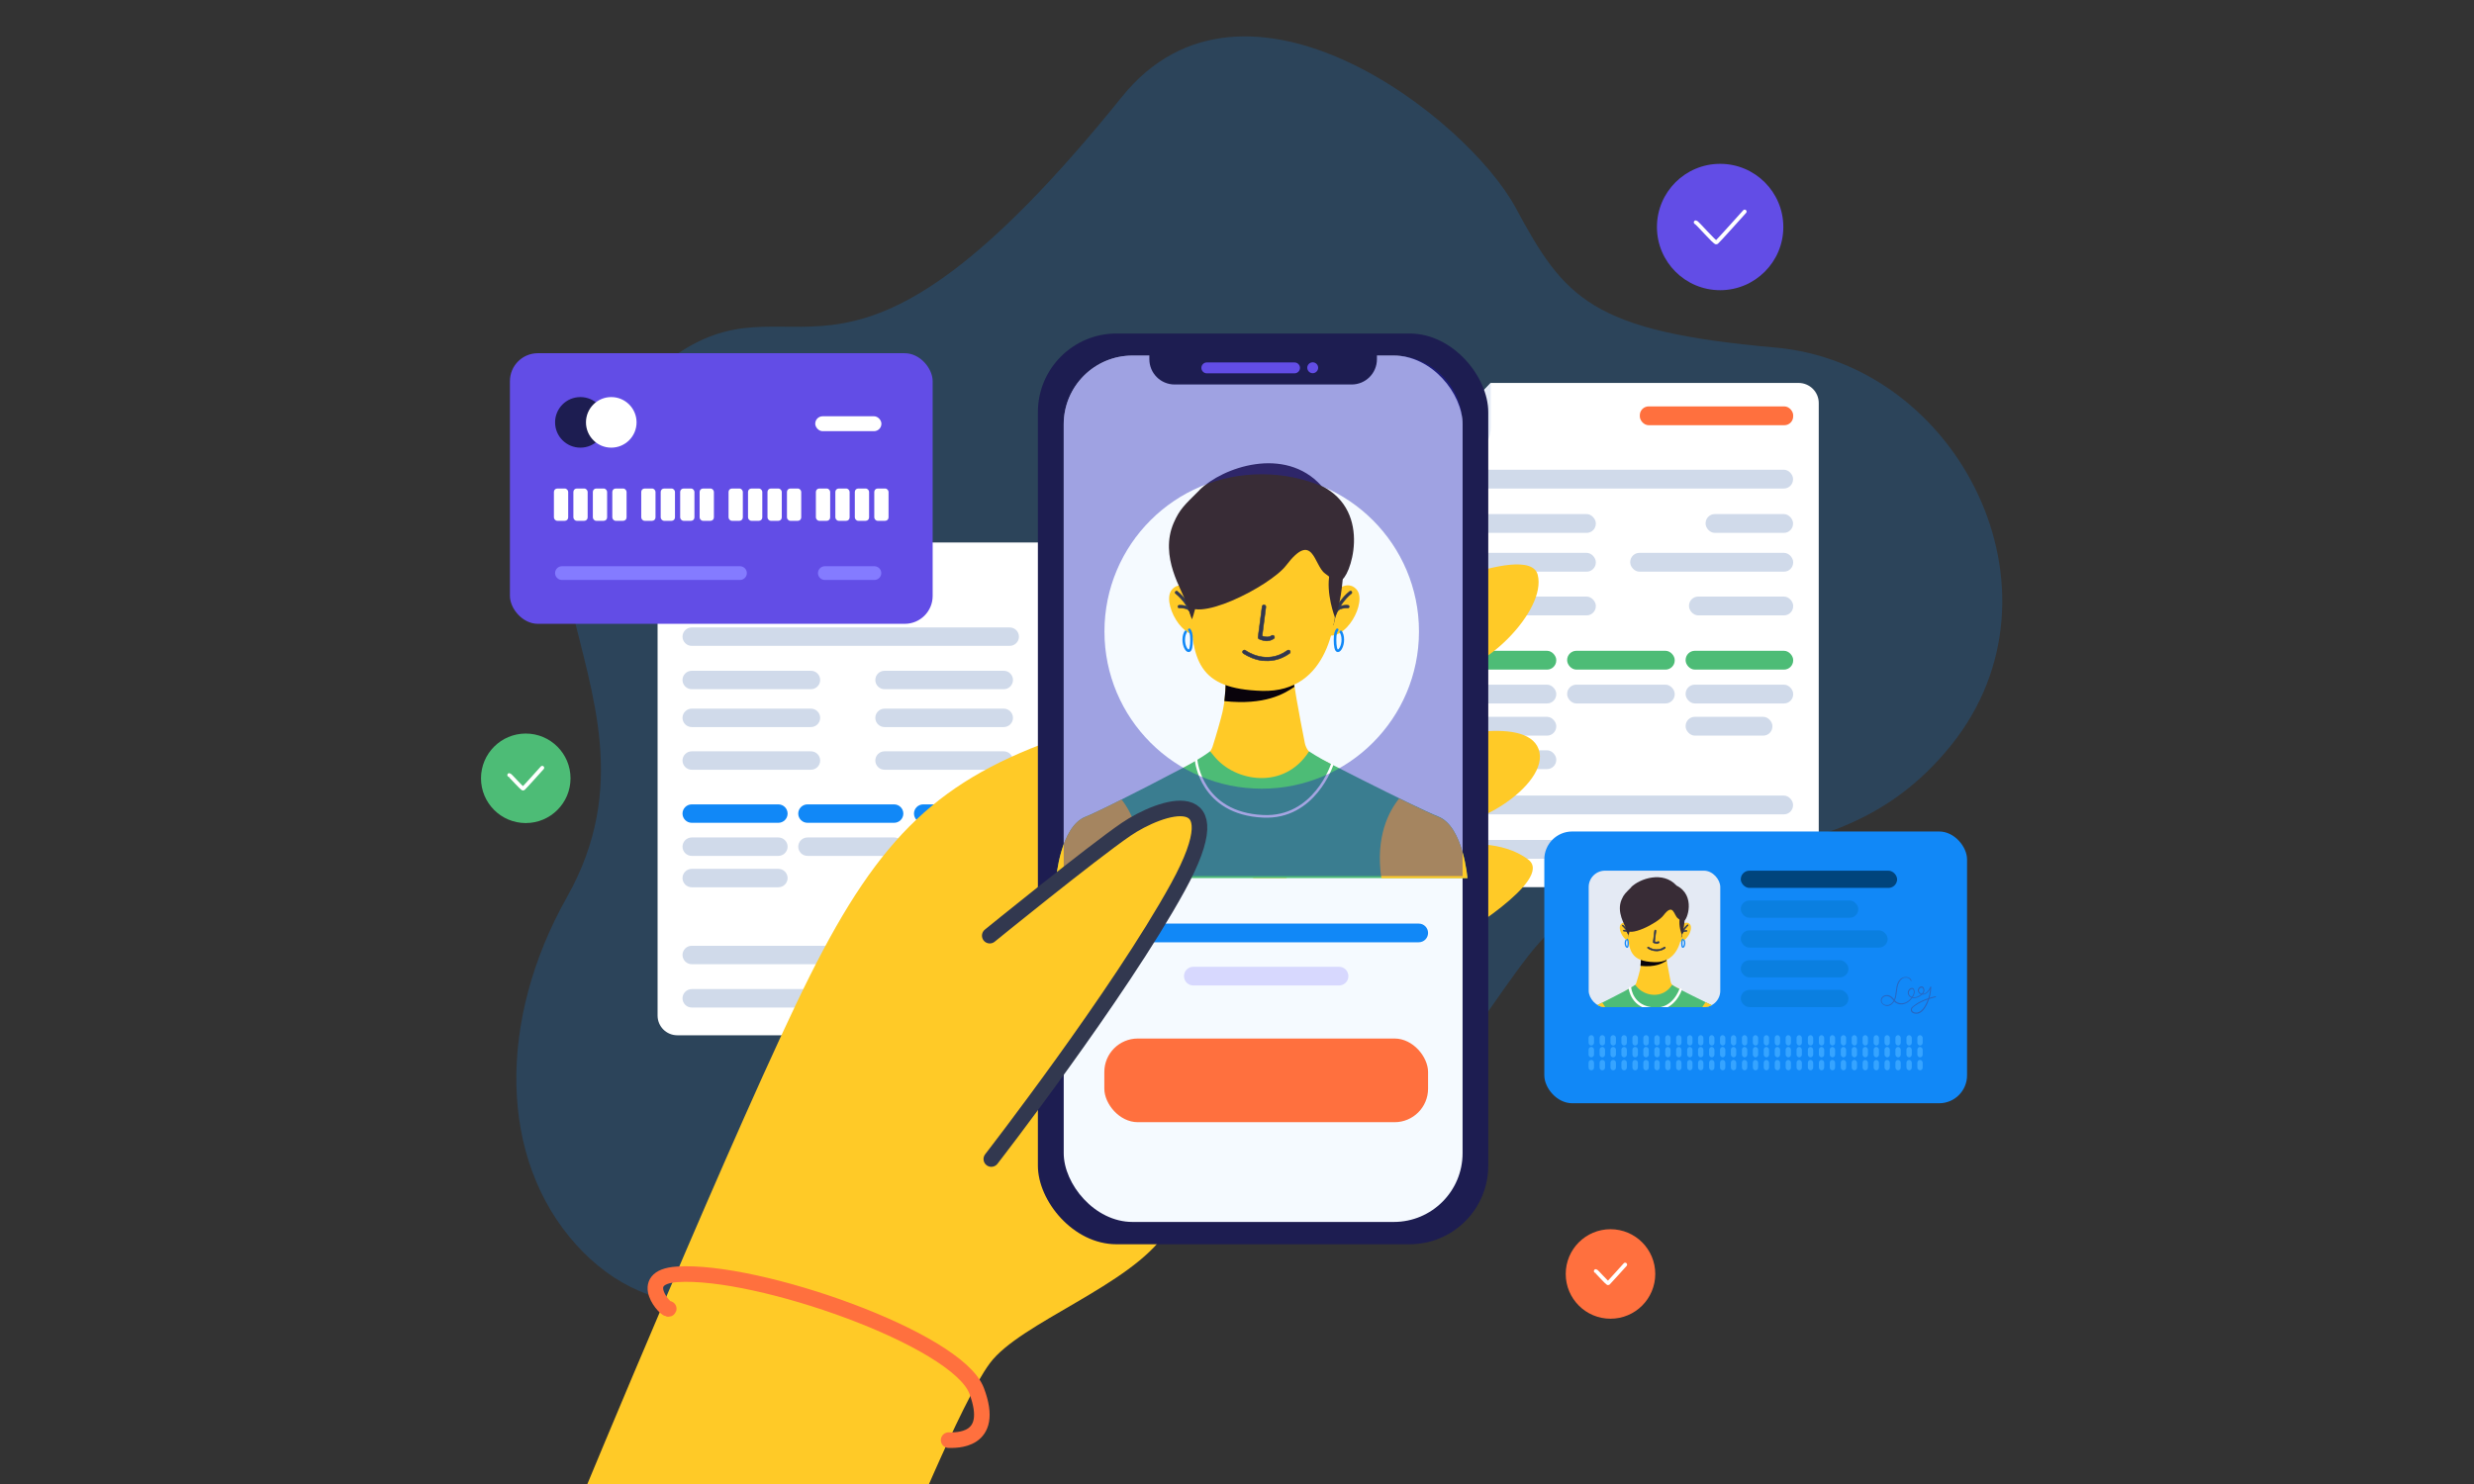 <?xml version="1.0" encoding="UTF-8"?>
<svg id="_Слой_1" xmlns="http://www.w3.org/2000/svg" xmlns:xlink="http://www.w3.org/1999/xlink" version="1.1" viewBox="0 0 1906.7 1144">
  <rect x="0" y="0" width="1906.7" height="1144" fill="#333333" stroke="none"/>
  <!-- Generator: Adobe Illustrator 29.2.1, SVG Export Plug-In . SVG Version: 2.1.0 Build 116)  -->
  <defs>
    <style>
      .st0, .st1, .st2, .st3, .st4, .st5, .st6 {
        fill: none;
      }

      .st7 {
        fill: #32384f;
        stroke-width: .4px;
      }

      .st7, .st2, .st5, .st6 {
        stroke-miterlimit: 10;
      }

      .st7, .st3 {
        stroke: #32384f;
      }

      .st8 {
        fill: #e4ebf7;
      }

      .st1 {
        stroke: #ff703e;
      }

      .st1, .st2, .st3, .st4, .st5, .st6 {
        stroke-linecap: round;
      }

      .st1, .st3 {
        stroke-width: 12px;
      }

      .st1, .st3, .st4 {
        stroke-linejoin: round;
      }

      .st9 {
        fill: #ff703e;
      }

      .st10 {
        fill: #d0daea;
      }

      .st11 {
        fill: #00447c;
      }

      .st12 {
        fill: #36a4ff;
      }

      .st13, .st14 {
        fill: #4dbc76;
      }

      .st15 {
        fill: #2020b7;
        opacity: .4;
      }

      .st15, .st14, .st16, .st17 {
        isolation: isolate;
      }

      .st18 {
        fill: #624de6;
      }

      .st19, .st17 {
        fill: #1188f7;
      }

      .st20 {
        fill: #fff;
      }

      .st21 {
        fill: #382c36;
      }

      .st2, .st5 {
        stroke-width: 2px;
      }

      .st2, .st6 {
        stroke: #1188f7;
      }

      .st4 {
        stroke-width: 3px;
      }

      .st4, .st5 {
        stroke: #fff;
      }

      .st22, .st16 {
        fill: #ffca27;
      }

      .st14 {
        opacity: 0;
      }

      .st23 {
        fill: #2866bf;
      }

      .st24 {
        fill: #f5faff;
      }

      .st25 {
        fill: #d7d8fe;
      }

      .st16 {
        opacity: 0;
      }

      .st17 {
        opacity: .2;
      }

      .st26 {
        fill: #0a7fe0;
      }

      .st27 {
        fill: #1d1d51;
      }

      .st28 {
        clip-path: url(#clippath);
      }

      .st29 {
        fill: #847bff;
      }

      .st30 {
        fill: #09030b;
      }

      .st31 {
        fill: #e4eaf4;
      }
    </style>
    <clipPath id="clippath">
      <rect class="st0" x="1224.4" y="671.2" width="101.4" height="105.2" rx="12.6" ry="12.6"/>
    </clipPath>
  </defs>
  <g>
    <path class="st17" d="M713.9,943.1c94-61.9,188.4-40,273.1-45.7,99.7-6.7,141.5-96.9,190.6-160.2,88.2-113.8,227.4-39.6,326.3-162.9,94.6-118,6-293.9-135.9-306.4-141.9-12.5-162.3-38-199.8-107.6-37.5-69.7-208.9-203.1-303.5-85.7-212.4,263.6-246.5,136.4-339.5,196.1-204.2,131.1,7,251.8-88.2,420.8-53.4,94.7-53,201.4,7,268,56.8,63.1,144.6,66.1,270.1-16.5h0Z"/>
    <path class="st16" d="M797.6,380.6c-71.1,84.6-200,84.5-289.7,142.4-89.7,57.9-155.3,116.1-136.3,234.4,19,118.3,165.9,233.3,331.2,136.9,157.5-91.9,277.8-10.1,370.7,40.8,112.7,61.7,230.3,18.9,298.1-80.8s30.6-184.7-29.8-312.9c-60.4-128.2-33.2-177.5-4-261.6,35.8-102.9-57.8-240.8-161.3-229-255.2,29.1-311.7,249.9-379,329.9h0Z"/>
    <path class="st14" d="M707.2,144.8s-155.7-77.8-253.3,138.6c-98.5,218.3,129.5,244.7,60.2,382.5-108.8,216.2,332.7,462.9,431.1,124.5s286.4-308.9,215.7-493.7c-79.1-206.6-270.1-21.7-453.5-151.9Z"/>
    <circle class="st18" cx="1325.7" cy="175" r="48.7"/>
    <circle class="st13" cx="405.2" cy="600" r="34.5"/>
    <path class="st4" d="M392.5,597.5c.7,0,10.1,11,10.8,10.4.7-.5,14.6-16,14.6-16"/>
    <circle class="st9" cx="1241.2" cy="982.1" r="34.5"/>
    <path class="st4" d="M1229.9,979.9c.6,0,9,9.8,9.6,9.3s13-14.3,13-14.3"/>
  </g>
  <g>
    <path class="st20" d="M792.5,798.1h-270.5c-8.4,0-15.2-6.8-15.2-15.2v-349.5c0-8.4,6.8-15.2,15.2-15.2h285.7v364.7c0,8.4-6.8,15.2-15.2,15.2h0Z"/>
    <rect class="st13" x="526.1" y="436" width="115.5" height="14.2" rx="6.8" ry="6.8"/>
    <path class="st10" d="M533.1,483.7h245.1c3.9,0,7.1,3.2,7.1,7.1h0c0,3.9-3.2,7.1-7.1,7.1h-245.1c-3.9,0-7.1-3.2-7.1-7.1h0c0-3.9,3.2-7.1,7.1-7.1Z"/>
    <path class="st10" d="M533.1,517.1h91.9c3.9,0,7.1,3.2,7.1,7.1h0c0,3.9-3.2,7.1-7.1,7.1h-91.9c-3.9,0-7.1-3.2-7.1-7.1h0c0-3.9,3.2-7.1,7.1-7.1Z"/>
    <path class="st10" d="M533.1,546.3h91.9c3.9,0,7.1,3.2,7.1,7.1h0c0,3.9-3.2,7.1-7.1,7.1h-91.9c-3.9,0-7.1-3.2-7.1-7.1h0c0-3.9,3.2-7.1,7.1-7.1Z"/>
    <path class="st10" d="M533.1,579.2h91.9c3.9,0,7.1,3.2,7.1,7.1h0c0,3.9-3.2,7.1-7.1,7.1h-91.9c-3.9,0-7.1-3.2-7.1-7.1h0c0-3.9,3.2-7.1,7.1-7.1Z"/>
    <path class="st10" d="M681.7,517.1h91.9c3.9,0,7.1,3.2,7.1,7.1h0c0,3.9-3.2,7.1-7.1,7.1h-91.9c-3.9,0-7.1-3.2-7.1-7.1h0c0-3.9,3.2-7.1,7.1-7.1Z"/>
    <path class="st10" d="M681.7,546.3h91.9c3.9,0,7.1,3.2,7.1,7.1h0c0,3.9-3.2,7.1-7.1,7.1h-91.9c-3.9,0-7.1-3.2-7.1-7.1h0c0-3.9,3.2-7.1,7.1-7.1Z"/>
    <path class="st10" d="M681.7,579.2h91.9c3.9,0,7.1,3.2,7.1,7.1h0c0,3.9-3.2,7.1-7.1,7.1h-91.9c-3.9,0-7.1-3.2-7.1-7.1h0c0-3.9,3.2-7.1,7.1-7.1Z"/>
    <path class="st19" d="M533.1,620.1h66.8c3.9,0,7.1,3.2,7.1,7.1h0c0,3.9-3.2,7.1-7.1,7.1h-66.8c-3.9,0-7.1-3.2-7.1-7.1h0c0-3.9,3.2-7.1,7.1-7.1Z"/>
    <path class="st19" d="M622.3,620.1h66.8c3.9,0,7.1,3.2,7.1,7.1h0c0,3.9-3.2,7.1-7.1,7.1h-66.8c-3.9,0-7.1-3.2-7.1-7.1h0c0-3.9,3.2-7.1,7.1-7.1Z"/>
    <path class="st19" d="M711.5,620.1h66.8c3.9,0,7.1,3.2,7.1,7.1h0c0,3.9-3.2,7.1-7.1,7.1h-66.8c-3.9,0-7.1-3.2-7.1-7.1h0c0-3.9,3.2-7.1,7.1-7.1Z"/>
    <path class="st10" d="M533.1,645.6h66.8c3.9,0,7.1,3.2,7.1,7.1h0c0,3.9-3.2,7.1-7.1,7.1h-66.8c-3.9,0-7.1-3.2-7.1-7.1h0c0-3.9,3.2-7.1,7.1-7.1Z"/>
    <path class="st10" d="M533.1,669.8h66.8c3.9,0,7.1,3.2,7.1,7.1h0c0,3.9-3.2,7.1-7.1,7.1h-66.8c-3.9,0-7.1-3.2-7.1-7.1h0c0-3.9,3.2-7.1,7.1-7.1Z"/>
    <path class="st10" d="M622.3,645.6h66.8c3.9,0,7.1,3.2,7.1,7.1h0c0,3.9-3.2,7.1-7.1,7.1h-66.8c-3.9,0-7.1-3.2-7.1-7.1h0c0-3.9,3.2-7.1,7.1-7.1Z"/>
    <path class="st10" d="M711.5,645.6h66.8c3.9,0,7.1,3.2,7.1,7.1h0c0,3.9-3.2,7.1-7.1,7.1h-66.8c-3.9,0-7.1-3.2-7.1-7.1h0c0-3.9,3.2-7.1,7.1-7.1Z"/>
    <path class="st10" d="M711.5,669.8h66.8c3.9,0,7.1,3.2,7.1,7.1h0c0,3.9-3.2,7.1-7.1,7.1h-66.8c-3.9,0-7.1-3.2-7.1-7.1h0c0-3.9,3.2-7.1,7.1-7.1Z"/>
    <path class="st10" d="M711.5,695h66.8c3.9,0,7.1,3.2,7.1,7.1h0c0,3.9-3.2,7.1-7.1,7.1h-66.8c-3.9,0-7.1-3.2-7.1-7.1h0c0-3.9,3.2-7.1,7.1-7.1Z"/>
    <path class="st10" d="M533.1,729.1h245.1c3.9,0,7.1,3.2,7.1,7.1h0c0,3.9-3.2,7.1-7.1,7.1h-245.1c-3.9,0-7.1-3.2-7.1-7.1h0c0-3.9,3.2-7.1,7.1-7.1Z"/>
    <path class="st10" d="M533.1,762.5h245.1c3.9,0,7.1,3.2,7.1,7.1h0c0,3.9-3.2,7.1-7.1,7.1h-245.1c-3.9,0-7.1-3.2-7.1-7.1h0c0-3.9,3.2-7.1,7.1-7.1Z"/>
  </g>
  <g>
    <g>
      <path class="st20" d="M1109.3,683.9h276.8c8.6,0,15.6-7,15.6-15.5v-357.7c0-8.6-7-15.5-15.6-15.5h-237.2l-55.2,57.9v315.4c0,8.6,7,15.5,15.5,15.5h0Z"/>
      <rect class="st9" x="1263.8" y="313.3" width="118.2" height="14.5" rx="6.8" ry="6.8"/>
      <rect class="st10" x="1116.5" y="362.1" width="265.4" height="14.5" rx="7.1" ry="7.1"/>
      <rect class="st10" x="1314.5" y="396.3" width="67.4" height="14.5" rx="7.1" ry="7.1"/>
      <rect class="st10" x="1256.4" y="426.2" width="125.6" height="14.5" rx="7.1" ry="7.1"/>
      <rect class="st10" x="1301.7" y="459.9" width="80.3" height="14.5" rx="7.1" ry="7.1"/>
      <rect class="st10" x="1121.3" y="396.3" width="108.6" height="14.5" rx="7.1" ry="7.1"/>
      <rect class="st10" x="1121.3" y="426.2" width="108.6" height="14.5" rx="7.1" ry="7.1"/>
      <rect class="st10" x="1121.3" y="459.9" width="108.6" height="14.5" rx="7.1" ry="7.1"/>
      <rect class="st13" x="1299.1" y="501.7" width="82.9" height="14.5" rx="7.1" ry="7.1"/>
      <rect class="st13" x="1207.8" y="501.7" width="82.9" height="14.5" rx="7.1" ry="7.1"/>
      <rect class="st13" x="1116.5" y="501.7" width="82.9" height="14.5" rx="7.1" ry="7.1"/>
      <rect class="st10" x="1299.1" y="527.8" width="82.9" height="14.5" rx="7.1" ry="7.1"/>
      <rect class="st10" x="1299.1" y="552.6" width="66.9" height="14.5" rx="7.1" ry="7.1"/>
      <rect class="st10" x="1207.8" y="527.8" width="82.9" height="14.5" rx="7.1" ry="7.1"/>
      <rect class="st10" x="1116.5" y="527.8" width="82.9" height="14.5" rx="7.1" ry="7.1"/>
      <rect class="st10" x="1116.5" y="552.6" width="82.9" height="14.5" rx="7.1" ry="7.1"/>
      <rect class="st10" x="1116.5" y="578.4" width="82.9" height="14.5" rx="7.1" ry="7.1"/>
      <rect class="st10" x="1116.5" y="613.3" width="265.4" height="14.5" rx="7.1" ry="7.1"/>
      <rect class="st10" x="1116.5" y="647.5" width="159.6" height="14.5" rx="7.1" ry="7.1"/>
    </g>
    <path class="st8" d="M1148.9,295.1v34.6c0,12.9-10.4,23.3-23.3,23.3h-31.8l55.2-57.9h0Z"/>
  </g>
  <g>
    <path class="st22" d="M931.8,892.6c8.3-35.7-29.1-8.7-16.5-43.2,12.5-34.5,25.7-68.8,36.5-103.9,5.4-17.5,10.1-35.2,15.6-52.6,5.6-17.6,11.7-35,18.1-52.3,12.8-34.4,27.2-68.1,42.5-101.4,4-8.6,8-17.1,12.1-25.6-66.3,7.4-160,33.2-220.2,53.9-95.9,33-141.5,76.6-195.6,184.5s-179.3,410.5-179.3,410.5c15.2,234.7,216,104,234,66s60.7-146.3,83.9-177.6c23.2-31.3,108.8-60,135.7-100.8,5.4-8.2,32.8-55.3,33.4-57.5h0Z"/>
    <path class="st22" d="M1067.5,468.3s110.4-52.8,117.6-25.2c7.2,27.6-43.2,78-74.4,75.6s-8.4,52.8-8.4,52.8c0,0,73.4-21.6,83.5,6,10.1,27.6-57.1,68.8-81.1,55.4s22.5,18.4,22.5,18.4c0,0,30.3-4.2,50.7,11.4,20.4,15.6-56.7,61.2-56.7,61.2l-8.1,88.8-45.6-344.4h0Z"/>
    <g>
      <rect class="st27" x="799.9" y="257.1" width="347.1" height="702.1" rx="60.6" ry="60.6"/>
      <rect class="st24" x="819.8" y="274.1" width="307.4" height="667.9" rx="53" ry="53"/>
      <path class="st19" d="M858.3,712h235.1c4,0,7.2,3.2,7.2,7.2h0c0,4-3.2,7.2-7.2,7.2h-235.1c-4,0-7.2-3.2-7.2-7.2h0c0-4,3.2-7.2,7.2-7.2Z"/>
      <rect class="st9" x="851.1" y="800.6" width="249.5" height="64.5" rx="25.8" ry="25.8"/>
      <path class="st25" d="M919.7,745.3h112.3c4,0,7.2,3.2,7.2,7.2h0c0,4-3.2,7.2-7.2,7.2h-112.3c-4,0-7.2-3.2-7.2-7.2h0c0-4,3.2-7.2,7.2-7.2Z"/>
      <g>
        <g>
          <g>
            <path class="st22" d="M1013.2,582.8c-4-2-6.7-5.7-7.6-10.1-1.8-9.1-4.9-25-6.5-34.7-.9-5.2-1.7-10.5-2.2-14.9l-52.3,2.1c.1,5-.2,13.2-2.4,23.6h0c-1,4.5-4.8,17.9-7.6,26.6-1.2,3.6-3.7,6.6-7,8.4-4,2.1-9.3,4.9-15.4,8.1,1.4,5.6,4.7,17.2,10.1,30.3,8.8,21.2,23,46.1,43.9,54.7h25c15.2-8.1,24.2-31.7,29.4-53.1,3.3-13.8,5.1-26.7,6-34.2-5.3-2.7-9.9-5.1-13.4-6.8h0Z"/>
            <path class="st13" d="M1130.9,676.9h-316.8s3.2-39.5,22.3-47.2c4-1.6,10.5-4.7,18.5-8.6,1.1-.5,2.2-1.1,3.4-1.7,0,0,0,0,0,0,16.5-8.2,37.8-19.2,53.9-27.7,13.7-7.2,20.4-12.5,20.4-12.5l3.1,3.7c15.9,19.8,54,26.5,73.2-3.7,0,0,5.9,4.2,17.7,10.2,7,3.6,15.2,7.8,23.8,12.1,23.1,11.6,48.6,24.2,58.2,28,19.1,7.7,22.3,47.2,22.3,47.2h0Z"/>
          </g>
          <g>
            <path class="st30" d="M997.7,529.4c-8.1,5.6-23,14.4-54.1,11.1.6-5.7,1.1-10.2.9-15.2l52.3-2.1c.5,4.4,0,1,.8,6.2Z"/>
            <g>
              <path class="st22" d="M924.1,460.6s-11.6-15.8-20.6-6.4c-9,9.3,8.4,41.9,24.2,34.8l-3.5-28.3h0Z"/>
              <path class="st7" d="M920.8,482c-.5,0-1-.4-1-.9-2-14.5-13.5-23.4-13.7-23.5-.5-.4-.6-1-.2-1.5s1-.6,1.5-.2c.5.4,12.3,9.5,14.5,24.9,0,.6-.3,1.1-.9,1.2,0,0,0,0-.2,0h0Z"/>
              <path class="st7" d="M917.6,471.6c-.3,0-.7-.2-.9-.5-1.5-2.3-6.1-2.5-7.8-2.4-.6,0-1.1-.4-1.1-1,0-.6.4-1.1,1-1.1.3,0,7.1-.4,9.7,3.3.3.5.2,1.1-.3,1.5-.2.1-.4.2-.6.2h0Z"/>
            </g>
            <g>
              <path class="st22" d="M1024.7,460.6s11.6-15.8,20.6-6.4c9,9.3-8.4,41.9-24.2,34.8l3.5-28.3h0Z"/>
              <path class="st7" d="M1026.8,482s0,0-.2,0c-.6,0-1-.6-.9-1.2,2.1-15.4,14-24.5,14.5-24.9.5-.4,1.1-.3,1.5.2.3.5.3,1.1-.2,1.5-.1,0-11.7,9-13.7,23.5,0,.5-.5.9-1,.9h0Z"/>
              <path class="st7" d="M1030,471.6c-.2,0-.4,0-.6-.2-.5-.3-.6-1-.3-1.5,2.5-3.7,9.4-3.4,9.7-3.3.6,0,1,.5,1,1.1,0,.6-.5,1-1.1,1-1.7-.1-6.2.1-7.8,2.4-.2.3-.5.5-.9.5h0Z"/>
            </g>
            <path class="st22" d="M980.8,394.8c-45.3-1.2-63.1,21.3-63.1,68.3s6.1,68,54.9,69.5c52.4,1.5,57.5-55.9,57.5-74.1,0-31.6-7.2-52.8-35.1-61.4-1.9-.6-12.1-2.1-14.2-2.2h0Z"/>
            <path class="st21" d="M918.7,477.4s7.4-20.2,4.2-35.1l-10.5-3s.6,25.6,6.3,38.2h0Z"/>
            <path class="st21" d="M1028.8,475.9s-7.2-18.8-4-33.7l10.5-3s-.8,24.1-6.5,36.7h0Z"/>
            <path class="st21" d="M924.4,377.9c-11.6,11.5-15.2,14.6-19.8,25.1-11.5,26.4,7.2,52.7,9,60.6,4.4,19.5,65.4-11.7,77.6-27.7,20.9-27.4,21.3,0,30,6.2,5,3.6,5.5,5.3,12,5.2,6.6,0,25.8-52.7-14.9-72.9-28.2-31-76.1-14.2-93.9,3.4h0Z"/>
            <path class="st7" d="M976.5,494.1c-1.8,0-3.8-.5-6-1.4-.6-.3-1-.9-.9-1.5l3.1-23.6c0-.8.8-1.4,1.6-1.3s1.4.8,1.3,1.6l-2.9,22.4c3,1.1,5.4,1,7.3-.3.7-.5,1.6-.3,2,.4.5.7.3,1.6-.4,2-1.5,1-3.2,1.6-5.1,1.6h0Z"/>
            <path class="st7" d="M972.9,509.3c-1.3-.2-2.5-.4-3.6-.7-6.5-1.6-10.9-4.8-11.1-4.9-.7-.5-.8-1.4-.3-2s1.4-.8,2-.3h0c.7.5,16.2,11.6,32.3,0,.7-.5,1.6-.3,2,.3s.3,1.6-.3,2c-7.7,5.5-15.2,6.2-21.1,5.5h0Z"/>
          </g>
        </g>
        <path class="st22" d="M864.5,616.4c-2.1,1.1-4.2,2.1-6.3,3.1,0,0,0,0,0,0-1.2.6-2.3,1.1-3.4,1.7-8,3.9-14.5,7-18.5,8.6-19.1,7.7-22.3,47.2-22.3,47.2h63.5c4.6-31.3-5.3-50.6-13-60.5h0Z"/>
        <path class="st22" d="M1108.6,629.8c-5.7-2.3-17.1-7.7-30.3-14.2-7.8,9.7-18.4,29.2-13.7,61.4h66.4s-3.2-39.5-22.3-47.2h0Z"/>
        <path class="st2" d="M913.8,487.1c-.8,1.4-1.5,3.2-1.5,6.1,0,4.7,2.1,8.5,3.8,8.5s2.2-3.8,2.2-8.5-.7-6.3-1.7-7.7"/>
        <path class="st2" d="M1033.4,487.1c.8,1.4,1.5,3.2,1.5,6.1,0,4.7-2.2,8.5-3.8,8.5s-2.2-3.8-2.2-8.5.7-6.3,1.7-7.7"/>
        <path class="st5" d="M921.9,586.3s3.6,40.8,51.6,43c39.5,1.9,53.1-39.7,53.1-39.7"/>
      </g>
      <path class="st15" d="M1074.1,274.1h-201.3c-29.3,0-53,23.8-53,53v348.3h307.4v-348.3c0-29.3-23.8-53-53-53h0ZM1093.6,486.8c0,67-54.3,121.2-121.2,121.2h0c-67,0-121.2-54.3-121.2-121.2h0c0-67,54.3-121.2,121.2-121.2h0c67,0,121.2,54.3,121.2,121.2h0Z"/>
      <path class="st27" d="M885.8,267.3v9.6c0,10.8,8.7,19.5,19.5,19.5h136.4c10.8,0,19.5-8.7,19.5-19.5v-9.5l-175.3-.2h0Z"/>
      <g>
        <path class="st18" d="M997.7,287.8h-67.6c-2.3,0-4.2-1.9-4.2-4.2h0c0-2.3,1.9-4.2,4.2-4.2h67.6c2.3,0,4.2,1.9,4.2,4.2h0c0,2.3-1.9,4.2-4.2,4.2Z"/>
        <path class="st18" d="M1015.9,283.5c0,2.3-1.9,4.2-4.2,4.2s-4.2-1.9-4.2-4.2,1.9-4.2,4.2-4.2,4.2,1.9,4.2,4.2Z"/>
      </g>
    </g>
    <g>
      <path class="st22" d="M675.4,791.5s165.9-134,192.3-152.1c26.5-18.1,85.4-38.3,40,44.5-45.5,82.8-168,245.4-168,245.4"/>
      <path class="st3" d="M762.8,721.3s78.5-63.8,105-81.9c26.5-18.1,85.4-38.3,40,44.5-45.5,82.8-143.8,209.6-143.8,209.6"/>
    </g>
  </g>
  <g>
    <rect class="st19" x="1190.2" y="641" width="325.8" height="209.5" rx="21.5" ry="21.5"/>
    <rect class="st11" x="1341.6" y="671.2" width="120.5" height="13.3" rx="6.7" ry="6.7"/>
    <rect class="st26" x="1341.6" y="694.2" width="90.6" height="13.3" rx="6.7" ry="6.7"/>
    <rect class="st26" x="1341.6" y="717.2" width="113.2" height="13.3" rx="6.7" ry="6.7"/>
    <rect class="st26" x="1341.6" y="740.2" width="83" height="13.3" rx="6.7" ry="6.7"/>
    <rect class="st26" x="1341.6" y="763.1" width="83" height="13.3" rx="6.7" ry="6.7"/>
    <rect class="st31" x="1224.4" y="671.2" width="101.4" height="105.2" rx="12.6" ry="12.6"/>
    <g>
      <g>
        <path class="st12" d="M1226.4,798h0c1.1,0,2.1.9,2.1,2.1v3.8c0,1.1-.9,2.1-2.1,2.1h0c-1.1,0-2.1-.9-2.1-2.1v-3.8c0-1.1.9-2.1,2.1-2.1Z"/>
        <path class="st12" d="M1234.9,798h0c1.1,0,2.1.9,2.1,2.1v3.8c0,1.1-.9,2.1-2.1,2.1h0c-1.1,0-2.1-.9-2.1-2.1v-3.8c0-1.1.9-2.1,2.1-2.1Z"/>
        <path class="st12" d="M1243.3,798h0c1.1,0,2.1.9,2.1,2.1v3.8c0,1.1-.9,2.1-2.1,2.1h0c-1.1,0-2.1-.9-2.1-2.1v-3.8c0-1.1.9-2.1,2.1-2.1Z"/>
        <path class="st12" d="M1251.7,798h0c1.1,0,2.1.9,2.1,2.1v3.8c0,1.1-.9,2.1-2.1,2.1h0c-1.1,0-2.1-.9-2.1-2.1v-3.8c0-1.1.9-2.1,2.1-2.1Z"/>
        <path class="st12" d="M1260.2,798h0c1.1,0,2.1.9,2.1,2.1v3.8c0,1.1-.9,2.1-2.1,2.1h0c-1.1,0-2.1-.9-2.1-2.1v-3.8c0-1.1.9-2.1,2.1-2.1Z"/>
        <path class="st12" d="M1268.6,798h0c1.1,0,2.1.9,2.1,2.1v3.8c0,1.1-.9,2.1-2.1,2.1h0c-1.1,0-2.1-.9-2.1-2.1v-3.8c0-1.1.9-2.1,2.1-2.1Z"/>
        <rect class="st12" x="1275" y="798" width="4.1" height="8" rx="2.1" ry="2.1"/>
        <rect class="st12" x="1283.4" y="798" width="4.1" height="8" rx="2.1" ry="2.1"/>
        <rect class="st12" x="1291.8" y="798" width="4.1" height="8" rx="2.1" ry="2.1"/>
        <rect class="st12" x="1300.3" y="798" width="4.1" height="8" rx="2.1" ry="2.1"/>
        <rect class="st12" x="1308.7" y="798" width="4.1" height="8" rx="2.1" ry="2.1"/>
        <rect class="st12" x="1317.2" y="798" width="4.1" height="8" rx="2.1" ry="2.1"/>
        <rect class="st12" x="1325.6" y="798" width="4.1" height="8" rx="2.1" ry="2.1"/>
        <rect class="st12" x="1334" y="798" width="4.1" height="8" rx="2.1" ry="2.1"/>
        <rect class="st12" x="1342.5" y="798" width="4.1" height="8" rx="2.1" ry="2.1"/>
        <rect class="st12" x="1350.9" y="798" width="4.1" height="8" rx="2.1" ry="2.1"/>
        <rect class="st12" x="1359.3" y="798" width="4.1" height="8" rx="2.1" ry="2.1"/>
        <rect class="st12" x="1367.8" y="798" width="4.1" height="8" rx="2.1" ry="2.1"/>
        <rect class="st12" x="1376.2" y="798" width="4.1" height="8" rx="2.1" ry="2.1"/>
        <rect class="st12" x="1384.6" y="798" width="4.1" height="8" rx="2.1" ry="2.1"/>
      </g>
      <g>
        <rect class="st12" x="1393.3" y="798" width="4.1" height="8" rx="2.1" ry="2.1"/>
        <rect class="st12" x="1401.8" y="798" width="4.1" height="8" rx="2.1" ry="2.1"/>
        <rect class="st12" x="1410.2" y="798" width="4.1" height="8" rx="2.1" ry="2.1"/>
        <rect class="st12" x="1418.7" y="798" width="4.1" height="8" rx="2.1" ry="2.1"/>
        <rect class="st12" x="1427.1" y="798" width="4.1" height="8" rx="2.1" ry="2.1"/>
        <rect class="st12" x="1435.5" y="798" width="4.1" height="8" rx="2.1" ry="2.1"/>
        <rect class="st12" x="1444" y="798" width="4.1" height="8" rx="2.1" ry="2.1"/>
        <rect class="st12" x="1452.4" y="798" width="4.1" height="8" rx="2.1" ry="2.1"/>
        <rect class="st12" x="1460.8" y="798" width="4.1" height="8" rx="2.1" ry="2.1"/>
        <rect class="st12" x="1469.3" y="798" width="4.1" height="8" rx="2.1" ry="2.1"/>
        <rect class="st12" x="1477.7" y="798" width="4.1" height="8" rx="2.1" ry="2.1"/>
      </g>
    </g>
    <g>
      <g>
        <path class="st12" d="M1226.4,807.1h0c1.1,0,2.1.9,2.1,2.1v3.8c0,1.1-.9,2.1-2.1,2.1h0c-1.1,0-2.1-.9-2.1-2.1v-3.8c0-1.1.9-2.1,2.1-2.1Z"/>
        <path class="st12" d="M1234.9,807.1h0c1.1,0,2.1.9,2.1,2.1v3.8c0,1.1-.9,2.1-2.1,2.1h0c-1.1,0-2.1-.9-2.1-2.1v-3.8c0-1.1.9-2.1,2.1-2.1Z"/>
        <path class="st12" d="M1243.3,807.1h0c1.1,0,2.1.9,2.1,2.1v3.8c0,1.1-.9,2.1-2.1,2.1h0c-1.1,0-2.1-.9-2.1-2.1v-3.8c0-1.1.9-2.1,2.1-2.1Z"/>
        <path class="st12" d="M1251.7,807.1h0c1.1,0,2.1.9,2.1,2.1v3.8c0,1.1-.9,2.1-2.1,2.1h0c-1.1,0-2.1-.9-2.1-2.1v-3.8c0-1.1.9-2.1,2.1-2.1Z"/>
        <path class="st12" d="M1260.2,807.1h0c1.1,0,2.1.9,2.1,2.1v3.8c0,1.1-.9,2.1-2.1,2.1h0c-1.1,0-2.1-.9-2.1-2.1v-3.8c0-1.1.9-2.1,2.1-2.1Z"/>
        <path class="st12" d="M1268.6,807.1h0c1.1,0,2.1.9,2.1,2.1v3.8c0,1.1-.9,2.1-2.1,2.1h0c-1.1,0-2.1-.9-2.1-2.1v-3.8c0-1.1.9-2.1,2.1-2.1Z"/>
        <rect class="st12" x="1275" y="807.1" width="4.1" height="8" rx="2.1" ry="2.1"/>
        <rect class="st12" x="1283.4" y="807.1" width="4.1" height="8" rx="2.1" ry="2.1"/>
        <rect class="st12" x="1291.8" y="807.1" width="4.1" height="8" rx="2.1" ry="2.1"/>
        <rect class="st12" x="1300.3" y="807.1" width="4.1" height="8" rx="2.1" ry="2.1"/>
        <rect class="st12" x="1308.7" y="807.1" width="4.1" height="8" rx="2.1" ry="2.1"/>
        <rect class="st12" x="1317.2" y="807.1" width="4.1" height="8" rx="2.1" ry="2.1"/>
        <rect class="st12" x="1325.6" y="807.1" width="4.1" height="8" rx="2.1" ry="2.1"/>
        <rect class="st12" x="1334" y="807.1" width="4.1" height="8" rx="2.1" ry="2.1"/>
        <rect class="st12" x="1342.5" y="807.1" width="4.1" height="8" rx="2.1" ry="2.1"/>
        <rect class="st12" x="1350.9" y="807.1" width="4.1" height="8" rx="2.1" ry="2.1"/>
        <rect class="st12" x="1359.3" y="807.1" width="4.1" height="8" rx="2.1" ry="2.1"/>
        <rect class="st12" x="1367.8" y="807.1" width="4.1" height="8" rx="2.1" ry="2.1"/>
        <rect class="st12" x="1376.2" y="807.1" width="4.1" height="8" rx="2.1" ry="2.1"/>
        <rect class="st12" x="1384.6" y="807.1" width="4.1" height="8" rx="2.1" ry="2.1"/>
      </g>
      <g>
        <rect class="st12" x="1393.3" y="807.1" width="4.1" height="8" rx="2.1" ry="2.1"/>
        <rect class="st12" x="1401.8" y="807.1" width="4.1" height="8" rx="2.1" ry="2.1"/>
        <rect class="st12" x="1410.2" y="807.1" width="4.1" height="8" rx="2.1" ry="2.1"/>
        <rect class="st12" x="1418.7" y="807.1" width="4.1" height="8" rx="2.1" ry="2.1"/>
        <rect class="st12" x="1427.1" y="807.1" width="4.1" height="8" rx="2.1" ry="2.1"/>
        <rect class="st12" x="1435.5" y="807.1" width="4.1" height="8" rx="2.1" ry="2.1"/>
        <rect class="st12" x="1444" y="807.1" width="4.1" height="8" rx="2.1" ry="2.1"/>
        <rect class="st12" x="1452.4" y="807.1" width="4.1" height="8" rx="2.1" ry="2.1"/>
        <rect class="st12" x="1460.8" y="807.1" width="4.1" height="8" rx="2.1" ry="2.1"/>
        <rect class="st12" x="1469.3" y="807.1" width="4.1" height="8" rx="2.1" ry="2.1"/>
        <rect class="st12" x="1477.7" y="807.1" width="4.1" height="8" rx="2.1" ry="2.1"/>
      </g>
    </g>
    <g>
      <g>
        <path class="st12" d="M1226.4,817.1h0c1.1,0,2.1.9,2.1,2.1v3.8c0,1.1-.9,2.1-2.1,2.1h0c-1.1,0-2.1-.9-2.1-2.1v-3.8c0-1.1.9-2.1,2.1-2.1Z"/>
        <path class="st12" d="M1234.9,817.1h0c1.1,0,2.1.9,2.1,2.1v3.8c0,1.1-.9,2.1-2.1,2.1h0c-1.1,0-2.1-.9-2.1-2.1v-3.8c0-1.1.9-2.1,2.1-2.1Z"/>
        <path class="st12" d="M1243.3,817.1h0c1.1,0,2.1.9,2.1,2.1v3.8c0,1.1-.9,2.1-2.1,2.1h0c-1.1,0-2.1-.9-2.1-2.1v-3.8c0-1.1.9-2.1,2.1-2.1Z"/>
        <path class="st12" d="M1251.7,817.1h0c1.1,0,2.1.9,2.1,2.1v3.8c0,1.1-.9,2.1-2.1,2.1h0c-1.1,0-2.1-.9-2.1-2.1v-3.8c0-1.1.9-2.1,2.1-2.1Z"/>
        <path class="st12" d="M1260.2,817.1h0c1.1,0,2.1.9,2.1,2.1v3.8c0,1.1-.9,2.1-2.1,2.1h0c-1.1,0-2.1-.9-2.1-2.1v-3.8c0-1.1.9-2.1,2.1-2.1Z"/>
        <path class="st12" d="M1268.6,817.1h0c1.1,0,2.1.9,2.1,2.1v3.8c0,1.1-.9,2.1-2.1,2.1h0c-1.1,0-2.1-.9-2.1-2.1v-3.8c0-1.1.9-2.1,2.1-2.1Z"/>
        <rect class="st12" x="1275" y="817.1" width="4.1" height="8" rx="2.1" ry="2.1"/>
        <rect class="st12" x="1283.4" y="817.1" width="4.1" height="8" rx="2.1" ry="2.1"/>
        <rect class="st12" x="1291.8" y="817.1" width="4.1" height="8" rx="2.1" ry="2.1"/>
        <rect class="st12" x="1300.3" y="817.1" width="4.1" height="8" rx="2.1" ry="2.1"/>
        <rect class="st12" x="1308.7" y="817.1" width="4.1" height="8" rx="2.1" ry="2.1"/>
        <rect class="st12" x="1317.2" y="817.1" width="4.1" height="8" rx="2.1" ry="2.1"/>
        <rect class="st12" x="1325.6" y="817.1" width="4.1" height="8" rx="2.1" ry="2.1"/>
        <rect class="st12" x="1334" y="817.1" width="4.1" height="8" rx="2.1" ry="2.1"/>
        <rect class="st12" x="1342.5" y="817.1" width="4.1" height="8" rx="2.1" ry="2.1"/>
        <rect class="st12" x="1350.9" y="817.1" width="4.1" height="8" rx="2.1" ry="2.1"/>
        <rect class="st12" x="1359.3" y="817.1" width="4.1" height="8" rx="2.1" ry="2.1"/>
        <rect class="st12" x="1367.8" y="817.1" width="4.1" height="8" rx="2.1" ry="2.1"/>
        <rect class="st12" x="1376.2" y="817.1" width="4.1" height="8" rx="2.1" ry="2.1"/>
        <rect class="st12" x="1384.6" y="817.1" width="4.1" height="8" rx="2.1" ry="2.1"/>
      </g>
      <g>
        <rect class="st12" x="1393.3" y="817.1" width="4.1" height="8" rx="2.1" ry="2.1"/>
        <rect class="st12" x="1401.8" y="817.1" width="4.1" height="8" rx="2.1" ry="2.1"/>
        <rect class="st12" x="1410.2" y="817.1" width="4.1" height="8" rx="2.1" ry="2.1"/>
        <rect class="st12" x="1418.7" y="817.1" width="4.1" height="8" rx="2.1" ry="2.1"/>
        <rect class="st12" x="1427.1" y="817.1" width="4.1" height="8" rx="2.1" ry="2.1"/>
        <rect class="st12" x="1435.5" y="817.1" width="4.1" height="8" rx="2.1" ry="2.1"/>
        <rect class="st12" x="1444" y="817.1" width="4.1" height="8" rx="2.1" ry="2.1"/>
        <rect class="st12" x="1452.4" y="817.1" width="4.1" height="8" rx="2.1" ry="2.1"/>
        <rect class="st12" x="1460.8" y="817.1" width="4.1" height="8" rx="2.1" ry="2.1"/>
        <rect class="st12" x="1469.3" y="817.1" width="4.1" height="8" rx="2.1" ry="2.1"/>
        <rect class="st12" x="1477.7" y="817.1" width="4.1" height="8" rx="2.1" ry="2.1"/>
      </g>
    </g>
    <g class="st28">
      <g>
        <g>
          <g>
            <path class="st22" d="M1290.3,760.4c-1.5-.8-2.5-2.1-2.8-3.8-.7-3.4-1.8-9.3-2.4-12.9-.3-2-.6-3.9-.8-5.5l-19.5.8c0,1.9,0,4.9-.9,8.8h0c-.3,1.7-1.8,6.7-2.8,9.9-.4,1.3-1.4,2.5-2.6,3.1-1.5.8-3.5,1.8-5.7,3,.5,2.1,1.8,6.4,3.8,11.3,3.3,7.9,8.6,17.2,16.4,20.4h9.3c5.7-3,9-11.8,11-19.8,1.2-5.1,1.9-10,2.2-12.8-2-1-3.7-1.9-5-2.5h0Z"/>
            <path class="st13" d="M1334.1,795.5h-118.1s1.2-14.7,8.3-17.6c1.5-.6,3.9-1.7,6.9-3.2.4-.2.8-.4,1.3-.6h0c6.2-3,14.1-7.2,20.1-10.3,5.1-2.7,7.6-4.6,7.6-4.6l1.2,1.4c5.9,7.4,20.1,9.9,27.3-1.4,0,0,2.2,1.6,6.6,3.8,2.6,1.3,5.7,2.9,8.9,4.5,8.6,4.3,18.1,9,21.7,10.5,7.1,2.8,8.3,17.6,8.3,17.6h0Z"/>
          </g>
          <g>
            <path class="st30" d="M1284.5,740.5c-3,2.1-8.6,5.3-20.2,4.1.2-2.1.4-3.8.3-5.7l19.5-.8c.2,1.7,0,.4.3,2.3h0Z"/>
            <g>
              <path class="st22" d="M1257,714.8s-4.3-5.9-7.7-2.4,3.1,15.6,9,13l-1.3-10.6h0Z"/>
              <path class="st7" d="M1255.8,722.8c-.2,0-.4-.1-.4-.3-.8-5.4-5-8.7-5.1-8.8-.2-.1-.2-.4,0-.5s.4-.2.5,0c.2.1,4.6,3.5,5.4,9.3,0,.2-.1.4-.3.5h0,0Z"/>
              <path class="st7" d="M1254.6,718.9c-.1,0-.2,0-.3-.2-.6-.8-2.3-.9-2.9-.9-.2,0-.4-.2-.4-.4s.2-.4.4-.4c.1,0,2.7-.2,3.6,1.2.1.2,0,.4-.1.5,0,0-.1,0-.2,0h0Z"/>
            </g>
            <g>
              <path class="st22" d="M1294.6,714.8s4.3-5.9,7.7-2.4c3.4,3.5-3.1,15.6-9,13l1.3-10.6h0Z"/>
              <path class="st7" d="M1295.3,722.8h0c-.2,0-.4-.2-.3-.5.8-5.7,5.2-9.1,5.4-9.3.2-.1.4,0,.6,0,.1.2,0,.4,0,.5,0,0-4.3,3.4-5.1,8.8,0,.2-.2.3-.4.3h0Z"/>
              <path class="st7" d="M1296.5,718.9c0,0-.2,0-.2,0-.2-.1-.2-.4-.1-.5.9-1.4,3.5-1.2,3.6-1.2.2,0,.4.2.4.4s-.2.4-.4.4c-.6,0-2.3,0-2.9.9,0,.1-.2.2-.3.2h0Z"/>
            </g>
            <path class="st22" d="M1278.2,690.3c-16.9-.5-23.5,8-23.5,25.5s2.3,25.4,20.5,25.9c19.5.6,21.4-20.8,21.4-27.6,0-11.8-2.7-19.7-13.1-22.9-.7-.2-4.5-.8-5.3-.8h0Z"/>
            <path class="st21" d="M1255,721.1s2.8-7.5,1.6-13.1l-3.9-1.1s.2,9.5,2.3,14.2h0Z"/>
            <path class="st21" d="M1296.1,720.5s-2.7-7-1.5-12.5l3.9-1.1s-.3,9-2.4,13.7h0Z"/>
            <path class="st21" d="M1257.2,684c-4.3,4.3-5.7,5.4-7.4,9.4-4.3,9.8,2.7,19.7,3.3,22.6,1.6,7.3,24.4-4.3,28.9-10.3,7.8-10.2,7.9,0,11.2,2.3,1.9,1.4,2,2,4.5,1.9,2.5,0,9.6-19.6-5.6-27.2-10.5-11.6-28.4-5.3-35,1.2h0Z"/>
            <path class="st7" d="M1276.6,727.3c-.7,0-1.4-.2-2.2-.5-.2,0-.4-.3-.3-.6l1.1-8.8c0-.3.3-.5.6-.5.3,0,.5.3.5.6l-1.1,8.4c1.1.4,2,.4,2.7,0,.2-.2.6,0,.8.2s0,.6-.2.8c-.6.4-1.2.6-1.9.6h0Z"/>
            <path class="st7" d="M1275.3,733c-.5,0-.9-.2-1.3-.2-2.4-.6-4.1-1.8-4.1-1.8-.2-.2-.3-.5-.1-.8.2-.2.5-.3.8-.1h0c.2.2,6,4.3,12,0,.2-.2.6-.1.8.1.2.2.1.6-.1.8-2.9,2-5.7,2.3-7.9,2h0Z"/>
          </g>
        </g>
        <path class="st22" d="M1234.8,772.9c-.8.4-1.6.8-2.3,1.2h0c-.4.2-.8.4-1.3.6-3,1.5-5.4,2.6-6.9,3.2-7.1,2.8-8.3,17.6-8.3,17.6h23.7c1.7-11.7-2-18.9-4.9-22.6h0Z"/>
        <path class="st22" d="M1325.8,777.9c-2.1-.8-6.4-2.9-11.3-5.3-2.9,3.6-6.9,10.9-5.1,22.9h24.7s-1.2-14.7-8.3-17.6Z"/>
        <path class="st6" d="M1253.2,724.7c-.3.5-.6,1.2-.6,2.3,0,1.8.8,3.2,1.4,3.2s.8-1.4.8-3.2-.3-2.3-.6-2.9"/>
        <path class="st6" d="M1297.8,724.7c.3.5.6,1.2.6,2.3,0,1.8-.8,3.2-1.4,3.2s-.8-1.4-.8-3.2.3-2.3.6-2.9"/>
        <path class="st5" d="M1256.2,761.7s1.3,15.2,19.2,16c14.7.7,19.8-14.8,19.8-14.8"/>
      </g>
    </g>
    <path class="st23" d="M1473.3,756c-1.3-3.4-5.8-3.6-8.4-1.5-3.9,3.3-3.4,9-4.3,13.5-.5,2.5-1.7,5.1-4.1,6.3-2.1,1.1-5.3.5-6.2-2-.4-1.2,0-2.6,1.1-3.5,1.3-1.1,3-1.2,4.5-.5,2.4,1,3.3,3.5,5.4,4.9,3.9,2.5,8.8.5,11.5-2.7,1.3-1.5,2.8-3.7,2.8-5.8,0-1.3-.6-3.3-2.2-3.1-1.6.1-3,1.8-3.1,3.3-.1,1.9,1.1,3.6,2.9,4.2,2.1.8,4.4.2,6.3-1,1.6-1,3.4-2.3,3.6-4.3.2-1.5-.7-3.7-2.5-3.4s-3,2.4-2.3,4.1c.8,2,3.1,2.7,5,2,2.6-.9,3.9-3.3,5-5.6l-.7-.2c0,4.2-1,8.3-2.7,12-1.6,3.4-4.2,8.3-8.6,7.9-1.1-.1-2.5-.7-2.8-1.9-.4-1.4,1.3-2.5,2.3-3.2,1.5-1.1,3.1-2.1,4.8-2.9,3.6-1.8,7.4-2.9,11.2-3.9.5-.1.3-.8-.2-.7-3.7.9-7.4,2-10.9,3.7-1.8.8-3.5,1.8-5,3-1.1.8-2.7,1.8-3,3.3-.6,3.2,3.9,4,6.1,3.2,3.3-1.2,5.3-4.7,6.7-7.7,1.8-4,2.8-8.2,2.9-12.6,0-.4-.5-.5-.7-.2-.9,1.9-2,4-4,5-1.1.6-2.4.7-3.5,0-1.2-.7-1.8-2.1-1-3.3s2.5-1.5,3,0c.3,1,.2,2-.4,2.8-1.1,1.7-3.5,3.1-5.4,3.5-2.3.5-5.3-.6-5.3-3.4,0-1.2.7-2.1,1.7-2.7,1.7-.9,2.3,1.2,2.2,2.4-.2,1.9-1.6,3.9-2.9,5.3-1.4,1.5-3.1,2.6-5.1,3-2.2.4-4.5,0-6.1-1.6-1.3-1.2-2.2-2.9-3.8-3.8-2.5-1.5-6.1-.9-7.3,2-1,2.6,1.2,5,3.7,5.5,2.9.6,5.4-1.5,6.7-4,2.1-4,1.3-8.7,2.9-12.9.8-2,2.2-4.1,4.4-4.7,2-.5,4.4.2,5.1,2.2.2.5.9.2.7-.2h0Z"/>
  </g>
  <path class="st1" d="M731.1,1110.2c4.6,0,36.7,2,21.6-38-15.1-40-169-94-230.9-89.8-32.7,2.2-7.5,29.2-6.4,26.5"/>
  <path class="st4" d="M1306.9,171.4c1.1,0,14.9,16.3,16,15.5s21.7-23.8,21.7-23.8"/>
  <g>
    <rect class="st18" x="393" y="272.3" width="325.8" height="208.6" rx="21.5" ry="21.5"/>
    <g>
      <circle class="st27" cx="447.3" cy="325.6" r="19.5"/>
      <circle class="st20" cx="471.1" cy="325.6" r="19.5"/>
      <rect class="st20" x="628.3" y="320.9" width="51" height="11.5" rx="5.7" ry="5.7"/>
      <path class="st29" d="M433.1,436.5h137.2c2.9,0,5.3,2.4,5.3,5.3h0c0,2.9-2.4,5.3-5.3,5.3h-137.2c-2.9,0-5.3-2.4-5.3-5.3h0c0-2.9,2.4-5.3,5.3-5.3Z"/>
      <path class="st29" d="M635.7,436.5h38.2c2.9,0,5.3,2.4,5.3,5.3h0c0,2.9-2.4,5.3-5.3,5.3h-38.2c-2.9,0-5.3-2.4-5.3-5.3h0c0-2.9,2.4-5.3,5.3-5.3Z"/>
      <g>
        <rect class="st20" x="426.9" y="376.6" width="11" height="24.9" rx="2.6" ry="2.6"/>
        <rect class="st20" x="441.9" y="376.6" width="11" height="24.9" rx="2.6" ry="2.6"/>
        <rect class="st20" x="456.9" y="376.6" width="11" height="24.9" rx="2.6" ry="2.6"/>
        <rect class="st20" x="471.9" y="376.6" width="11" height="24.9" rx="2.6" ry="2.6"/>
      </g>
      <g>
        <rect class="st20" x="494.2" y="376.6" width="11" height="24.9" rx="2.6" ry="2.6"/>
        <rect class="st20" x="509.2" y="376.6" width="11" height="24.9" rx="2.6" ry="2.6"/>
        <rect class="st20" x="524.2" y="376.6" width="11" height="24.9" rx="2.6" ry="2.6"/>
        <rect class="st20" x="539.2" y="376.6" width="11" height="24.9" rx="2.6" ry="2.6"/>
      </g>
      <g>
        <rect class="st20" x="561.5" y="376.6" width="11" height="24.9" rx="2.6" ry="2.6"/>
        <rect class="st20" x="576.5" y="376.6" width="11" height="24.9" rx="2.6" ry="2.6"/>
        <rect class="st20" x="591.5" y="376.6" width="11" height="24.9" rx="2.6" ry="2.6"/>
        <rect class="st20" x="606.5" y="376.6" width="11" height="24.9" rx="2.6" ry="2.6"/>
      </g>
      <g>
        <rect class="st20" x="628.8" y="376.6" width="11" height="24.9" rx="2.6" ry="2.6"/>
        <rect class="st20" x="643.8" y="376.6" width="11" height="24.9" rx="2.6" ry="2.6"/>
        <rect class="st20" x="658.8" y="376.6" width="11" height="24.9" rx="2.6" ry="2.6"/>
        <rect class="st20" x="673.8" y="376.6" width="11" height="24.9" rx="2.6" ry="2.6"/>
      </g>
    </g>
  </g>
</svg>